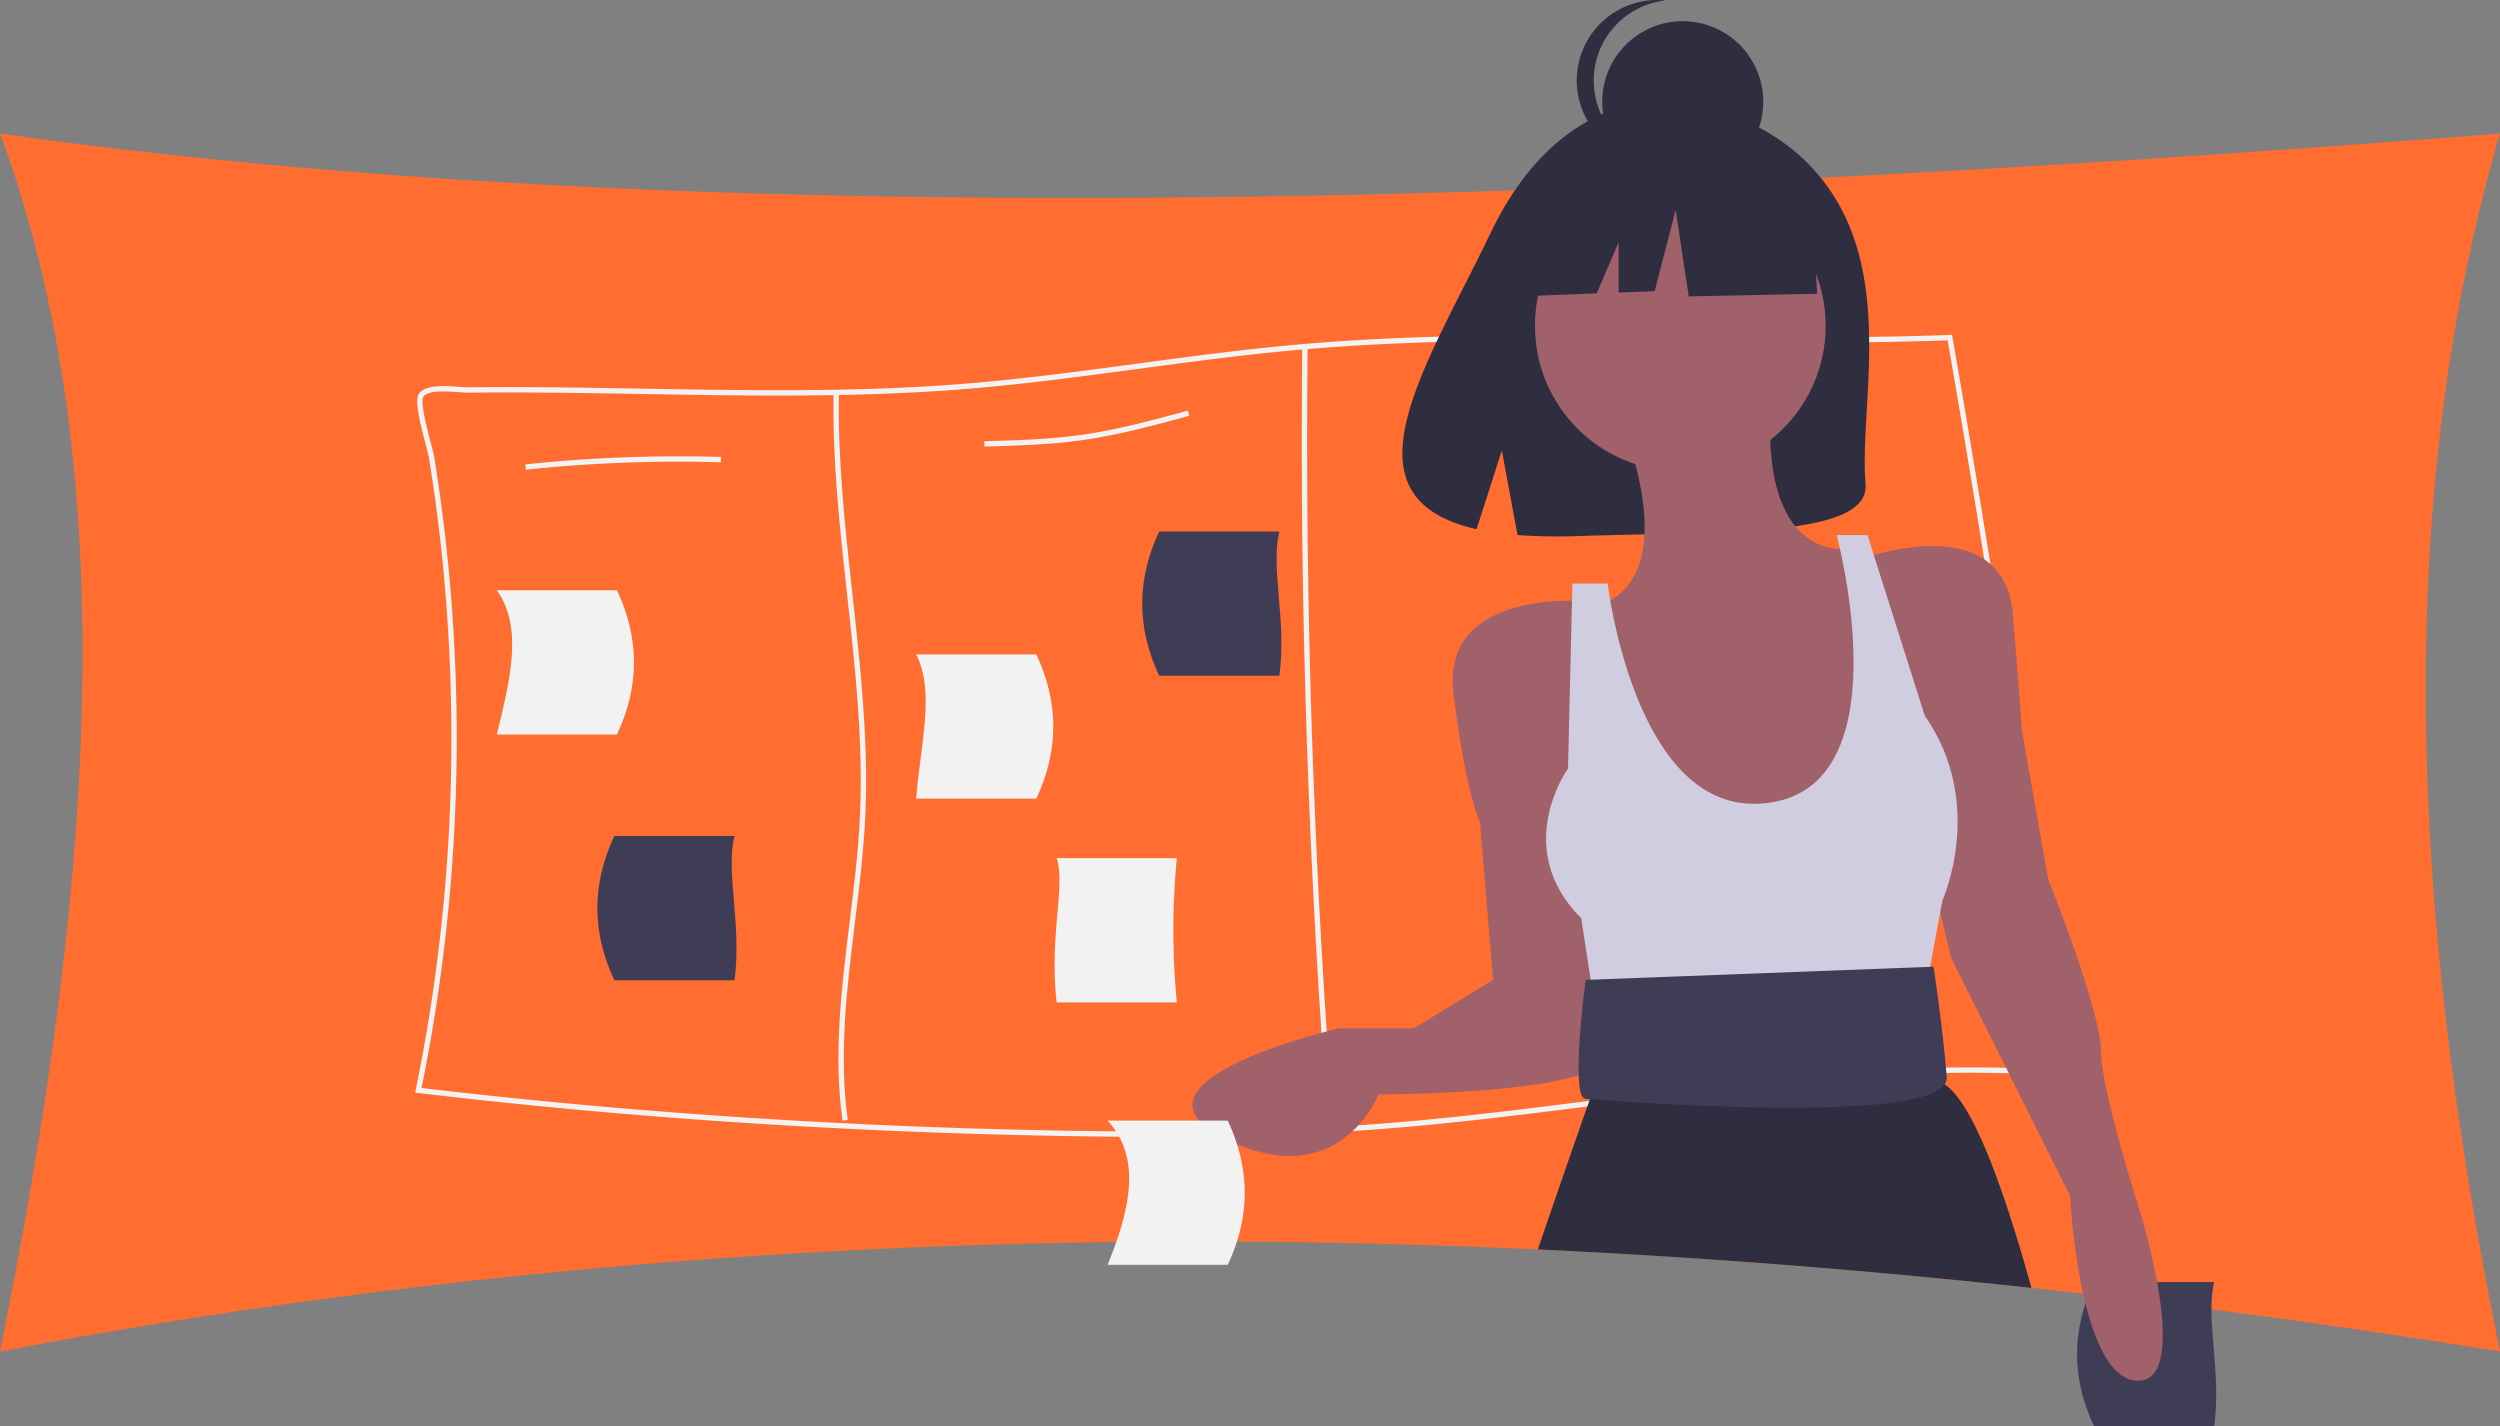 <svg id="e9321c55-7aa4-4d8e-a3d7-7280e303cff0" data-name="Layer 1" xmlns="http://www.w3.org/2000/svg" width="1036" height="591.051" viewBox="0 0 1036 591.051"><rect x="0" y="0" width="1036" height="591.051" fill="#808080" stroke="none"/><title>preparation</title><path d="M1118,209.816c-44.545,152.299-37.336,323.118,0,504.718q-59.935-9.713-119.594-17.466-10.576-1.361-21.141-2.667-14.859-1.843-29.696-3.553c-.775-.1-1.55-.188-2.313-.266-7.139-.83-14.278-1.616-21.417-2.402Q821.119,677.04,719.284,672.242C503.572,662.247,290.916,674.677,82,714.534c37.648-186.317,52.901-361.881,0-504.718C366.35,250.022,726.136,240.494,1118,209.816Z" transform="translate(-82 -154.474)" fill="#ff6e30"/><path d="M937.353,599.069c-9.076-70.074-19.292-140.668-30.527-210.853q-7.571-47.184-15.717-94.037l-.166-.952-.963.044q-16.652.614-33.427.797-9.098.116-18.185.122c-19.978.044-39.913-.188-59.47-.41-20.023-.232-40.3-.465-60.677-.398-13.271.044-26.586.21-39.89.587-20.631.587-41.263,1.671-61.728,3.575-21.13,1.959-42.514,4.826-63.2,7.604-23.554,3.166-47.904,6.431-71.978,8.368-44.251,3.564-89.366,2.778-132.998,2.025-23.542-.41-47.882-.83-71.823-.564-1.04.011-2.479-.077-4.14-.199-6.099-.421-14.455-1.007-16.935,3.011-1.693,2.723.299,11.046,2.856,20.831.664,2.524,1.24,4.715,1.406,5.789,2.623,16.204,4.704,32.718,6.209,49.077a732.291,732.291,0,0,1,2.247,101.11A725.337,725.337,0,0,1,254.279,606.064l-.244,1.184,1.195.144c84.806,10.083,173.452,16.06,263.494,17.765,13.448.255,26.11.398,38.142.41,1.162.011,2.313.011,3.453.011,9.486,0,18.584-.077,27.361-.221q8.451-.149,16.525-.387c9.796-.299,19.215-.697,28.39-1.206.742-.033,1.472-.077,2.203-.122q3.902-.216,7.759-.476,6.226-.399,12.341-.874c28.302-2.192,56.958-5.733,84.894-9.297q4.699-.614,9.364-1.206c2.103-.266,4.206-.542,6.32-.808,42.104-5.401,85.138-10.703,128.139-11.755,1.66-.044,3.332-.089,4.992-.111q12.95-.232,25.878.133,10.858.299,21.694,1.074l1.35.089ZM913.346,596.988q-12.468-.332-24.937-.089c-1.926.022-3.841.066-5.767.122-44.96,1.162-89.897,6.94-133.772,12.574l-4.682.598c-1.184.155-2.38.31-3.564.465-28.258,3.619-57.268,7.217-85.891,9.43-3.254.255-6.519.487-9.818.708-3.398.232-6.818.443-10.283.642-.73.044-1.472.088-2.214.133-9.22.498-18.706.897-28.556,1.184q-9.646.299-19.79.443c-8.777.133-17.886.188-27.383.155-11.965-.022-24.561-.155-37.92-.41-89.543-1.694-177.714-7.626-262.077-17.61a728.743,728.743,0,0,0,13.769-110.628,733.267,733.267,0,0,0-2.258-101.42c-1.505-16.414-3.597-32.973-6.22-49.232-.199-1.184-.753-3.309-1.45-5.999-1.45-5.501-4.449-16.968-3.121-19.104,1.782-2.878,9.674-2.324,14.909-1.959,1.705.111,3.166.21,4.306.199,23.908-.266,48.236.155,71.767.564,43.676.753,88.846,1.539,133.208-2.037,24.129-1.937,48.513-5.213,72.099-8.379,20.654-2.767,42.016-5.634,63.112-7.593,1.616-.155,3.221-.299,4.837-.432.742-.066,1.483-.133,2.214-.188,17.72-1.483,35.563-2.391,53.405-2.911,13.725-.398,27.45-.576,41.13-.62,20.299-.066,40.521.166,60.478.398,19.502.232,39.359.454,59.271.41,6.143-.011,12.286-.044,18.429-.133q16.304-.183,32.519-.753,7.853,45.159,15.164,90.727c11.312,70.472,21.605,141.376,30.726,211.76Q924.176,597.243,913.346,596.988Z" transform="translate(-82 -154.474)" fill="#f2f2f2"/><path d="M431.128,618.849c-3.813-27.238-.395-55.031,2.912-81.908,1.767-14.364,3.593-29.217,4.297-43.815,1.482-30.774-1.963-62.013-5.295-92.223-3.008-27.268-6.117-55.465-5.62-83.333l2.214.04c-.496,27.726,2.607,55.851,5.606,83.05,3.342,30.296,6.797,61.623,5.307,92.572-.707,14.68-2.54,29.574-4.311,43.978-3.289,26.736-6.69,54.382-2.917,81.331Z" transform="translate(-82 -154.474)" fill="#f2f2f2"/><path d="M632.805,626.498c-8.576-108.88-12.327-219.46-11.146-328.669l2.214.024c-1.179,109.143,2.568,219.657,11.14,328.472Z" transform="translate(-82 -154.474)" fill="#f2f2f2"/><path d="M299.934,349.124,299.7,346.922a604.71,604.71,0,0,1,81.065-3.093l-.065,2.213A602.233,602.233,0,0,0,299.934,349.124Z" transform="translate(-82 -154.474)" fill="#f2f2f2"/><path d="M489.956,339.541l-.063-2.213c13.247-.373,26.945-.76,40.259-2.64,14.936-2.109,29.755-6.145,44.087-10.048l.582,2.136c-14.398,3.921-29.286,7.976-44.359,10.104C517.024,338.778,503.264,339.166,489.956,339.541Z" transform="translate(-82 -154.474)" fill="#f2f2f2"/><path d="M811.155,324.203c-1.639,0-3.27-.014-4.891-.027l-126.217-1.045.017-2.214,126.217,1.045c8.685.072,17.656.146,26.201-1.898l.514,2.153C825.811,323.936,818.42,324.203,811.155,324.203Z" transform="translate(-82 -154.474)" fill="#f2f2f2"/><path d="M337.679,458.855H287.872c5.602-22.985,10.984-44.445,0-59.769h49.808Q351.742,429.001,337.679,458.855Z" transform="translate(-82 -154.474)" fill="#f2f2f2"/><path d="M569.679,569.855H519.872c-3.115-27.707,3.758-48.359,0-59.769H569.679A311.811,311.811,0,0,0,569.679,569.855Z" transform="translate(-82 -154.474)" fill="#f2f2f2"/><path d="M511.453,485.419h-49.808c1.868-22.982,7.889-44.442,0-59.769H511.453Q525.519,455.534,511.453,485.419Z" transform="translate(-82 -154.474)" fill="#f2f2f2"/><path d="M562.368,434.504h49.808c3.115-22.986-3.758-44.445,0-59.769H562.368Q548.301,404.62,562.368,434.504Z" transform="translate(-82 -154.474)" fill="#3f3d56"/><path d="M949.761,745.526h49.808c3.115-22.986-3.758-44.445,0-59.769h-49.808Q935.694,715.641,949.761,745.526Z" transform="translate(-82 -154.474)" fill="#3f3d56"/><path d="M336.573,560.684h49.808c3.115-22.986-3.758-44.445,0-59.769H336.573Q322.506,530.799,336.573,560.684Z" transform="translate(-82 -154.474)" fill="#3f3d56"/><path d="M843.146,237.672c-23.325-39.412-69.472-41.249-69.472-41.249S728.706,190.672,699.859,250.698c-26.887,55.949-63.995,109.969-5.974,123.066l10.48-32.619,6.49,35.048a227.022,227.022,0,0,0,24.825.424c62.136-2.006,121.311.587,119.406-21.71C852.554,325.266,865.59,275.594,843.146,237.672Z" transform="translate(-82 -154.474)" fill="#2f2e41"/><circle cx="696.321" cy="135.054" r="60.227" fill="#a0616a"/><path d="M753.683,328.767s27.376,63.877-9.125,76.652l36.501,120.453,62.052-3.65,16.425-40.151-3.65-60.227L850.411,381.693s-38.326,9.125-34.676-58.402Z" transform="translate(-82 -154.474)" fill="#a0616a"/><path d="M739.083,403.594s-60.227-5.475-54.751,38.326,10.95,52.926,10.95,52.926l5.475,65.702-32.851,20.076H636.88S541.977,602.524,589.429,626.25s63.877-18.25,63.877-18.25,87.602,0,93.078-14.6S739.083,403.594,739.083,403.594Z" transform="translate(-82 -154.474)" fill="#a0616a"/><path d="M855.886,385.343s56.577-20.076,60.227,23.726,3.65,47.451,3.65,47.451l10.95,62.052s21.901,54.751,21.901,71.177,16.425,67.527,16.425,67.527,21.901,71.177-1.825,69.352S939.838,649.975,939.838,649.975l-49.276-98.553L875.961,491.196Z" transform="translate(-82 -154.474)" fill="#a0616a"/><path d="M748.208,396.293H733.607l-1.825,76.652s-23.726,32.851,5.475,62.052l7.3,47.451,133.229-5.475,9.125-49.276s18.25-40.151-7.3-76.652l-23.726-74.827H843.11s29.589,109.098-32.851,111.328C759.158,489.371,748.208,396.293,748.208,396.293Z" transform="translate(-82 -154.474)" fill="#d0cde1"/><path d="M923.839,688.18Q821.119,677.04,719.284,672.242c10.36-30.349,17.798-51.579,20.51-59.249.365-1.029.642-1.804.83-2.335.111-.343.199-.587.244-.708a.906.906,0,0,0,.044-.122l4.416-14.732,1.859-6.209,1.992-6.63,2.679-8.932L870.489,569.671l3.321,7.471,8.833,19.879.974,2.203,1.472,3.298a9.975,9.975,0,0,1,2.756,1.295C898.758,610.967,911.143,642.446,923.839,688.18Z" transform="translate(-82 -154.474)" fill="#2f2e41"/><path d="M883.261,555.073l-144.179,5.475s-6.58,49.276,0,49.276c1.825,0,151.479,12.775,149.654-9.125S883.261,555.073,883.261,555.073Z" transform="translate(-82 -154.474)" fill="#3f3d56"/><circle cx="697.322" cy="42.148" r="33.367" fill="#2f2e41"/><path d="M742.442,187.841a33.368,33.368,0,0,1,29.855-33.179,33.367,33.367,0,1,0,0,66.359A33.368,33.368,0,0,1,742.442,187.841Z" transform="translate(-82 -154.474)" fill="#2f2e41"/><polygon points="750.834 79.398 705.243 55.517 642.283 65.286 629.257 122.818 661.683 121.571 670.742 100.435 670.742 121.223 685.704 120.647 694.388 86.997 699.815 122.818 753.005 121.733 750.834 79.398" fill="#2f2e41"/><path d="M590.786,678.62H540.979c9.439-22.99,14.165-44.449,0-59.769h49.808Q604.853,648.735,590.786,678.62Z" transform="translate(-82 -154.474)" fill="#f2f2f2"/></svg>